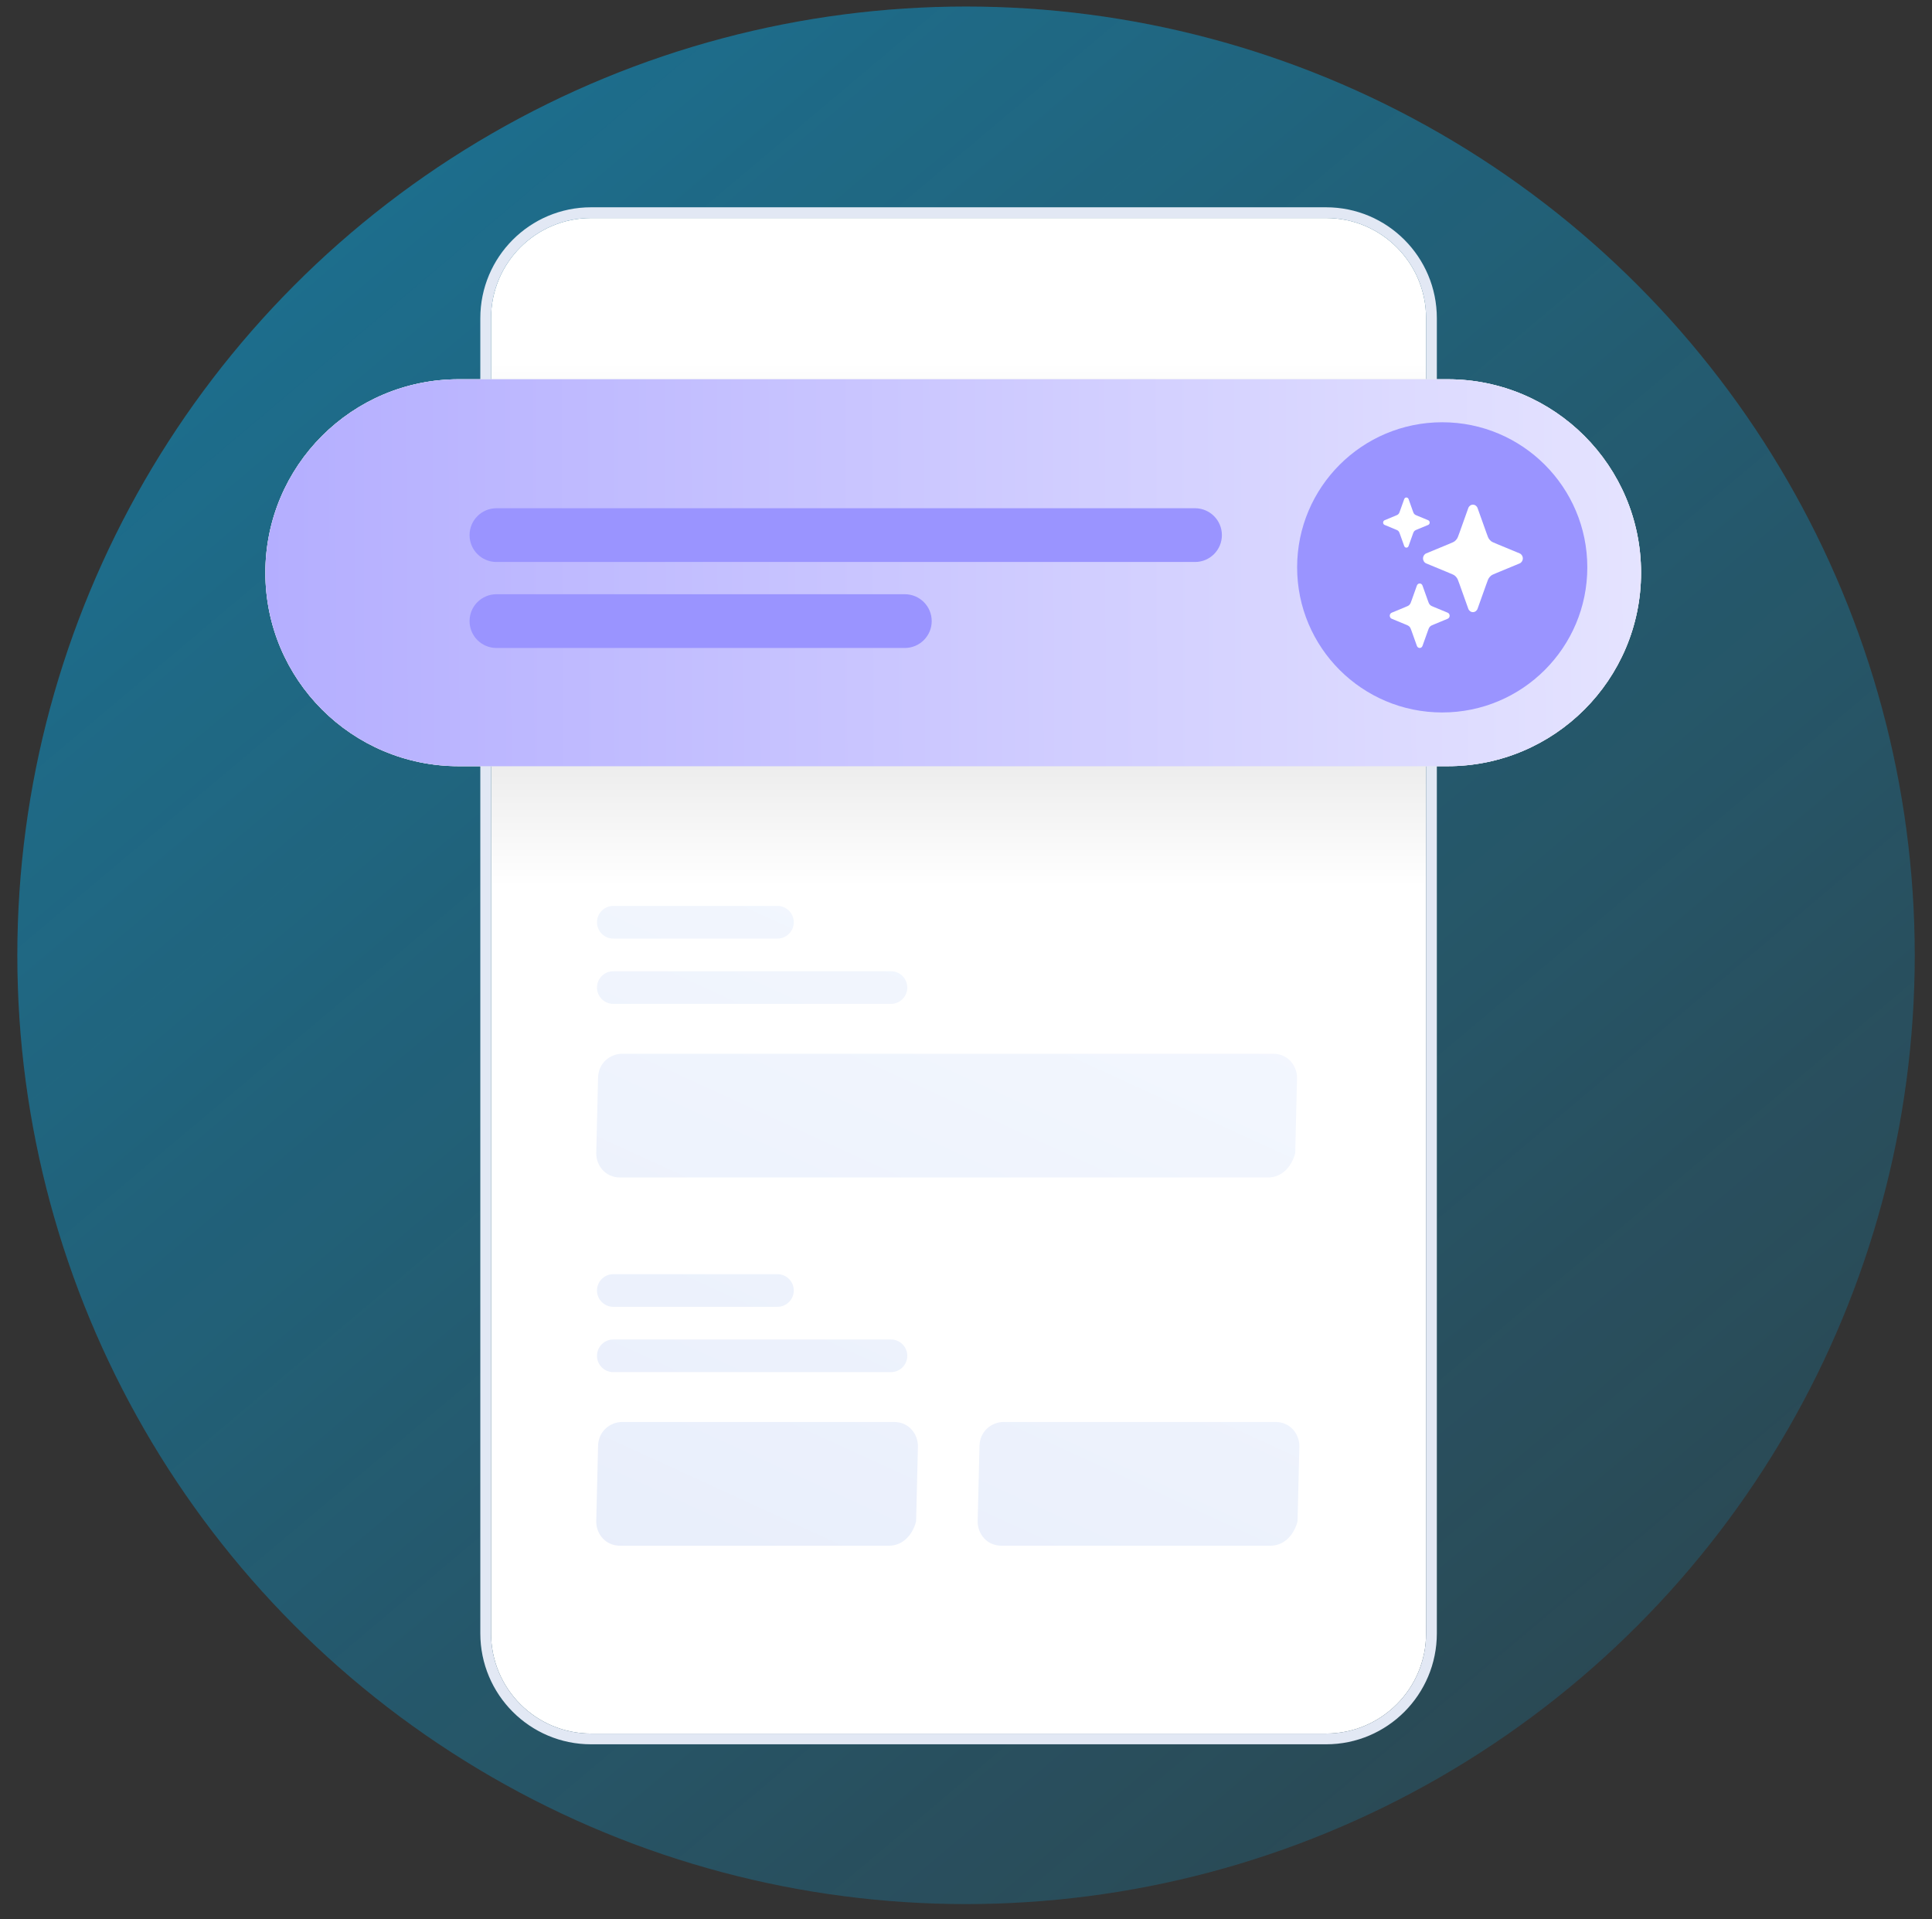 <svg width="151" height="150" viewBox="0 0 151 150" fill="none" xmlns="http://www.w3.org/2000/svg">
<rect x="0" y="0" width="151" height="150" fill="#333333" stroke="none"/>
<g clip-path="url(#clip0_12457_8436)">
<circle cx="75.503" cy="74.659" r="74.148" fill="url(#paint0_linear_12457_8436)"/>
<circle cx="75.503" cy="74.659" r="74.148" fill="#00BAFF" fill-opacity="0.1"/>
<path d="M38.38 24.871C38.38 20.546 41.879 17.04 46.195 17.04H103.645C107.961 17.04 111.46 20.546 111.46 24.871V127.649C111.46 131.974 107.961 135.48 103.645 135.48H46.195C41.879 135.48 38.38 131.974 38.38 127.649V24.871Z" fill="url(#paint1_linear_12457_8436)"/>
<path fill-rule="evenodd" clip-rule="evenodd" d="M37.54 24.871C37.54 20.084 41.413 16.2 46.195 16.2H103.645C108.427 16.2 112.3 20.084 112.3 24.871V127.649C112.3 132.436 108.427 136.32 103.645 136.32H46.195C41.413 136.32 37.54 132.436 37.54 127.649V24.871ZM46.195 17.04C41.879 17.04 38.38 20.546 38.38 24.871V127.649C38.38 131.974 41.879 135.48 46.195 135.48H103.645C107.961 135.48 111.46 131.974 111.46 127.649V24.871C111.46 20.546 107.961 17.04 103.645 17.04H46.195Z" fill="#E2E8F4"/>
<path d="M46.66 72.076C46.66 71.371 47.231 70.8 47.935 70.8H60.763C61.467 70.8 62.039 71.371 62.039 72.076C62.039 72.781 61.467 73.352 60.763 73.352H47.935C47.231 73.352 46.66 72.781 46.66 72.076Z" fill="url(#paint2_linear_12457_8436)"/>
<path d="M46.659 77.18C46.659 76.475 47.231 75.904 47.935 75.904H69.635C70.34 75.904 70.911 76.475 70.911 77.18C70.911 77.885 70.34 78.456 69.635 78.456H47.935C47.231 78.456 46.659 77.885 46.659 77.18Z" fill="url(#paint3_linear_12457_8436)"/>
<path d="M99.097 92.023H48.47C47.292 92.023 46.593 91.07 46.601 90.117L46.743 84.257C46.752 83.066 47.699 82.352 48.641 82.352H99.504C100.681 82.352 101.38 83.305 101.373 84.257L101.23 90.117C100.987 91.07 100.274 92.023 99.097 92.023Z" fill="url(#paint4_linear_12457_8436)"/>
<path d="M46.66 100.855C46.66 100.15 47.231 99.579 47.935 99.579H60.763C61.467 99.579 62.039 100.15 62.039 100.855C62.039 101.559 61.467 102.131 60.763 102.131H47.935C47.231 102.131 46.66 101.559 46.66 100.855Z" fill="url(#paint5_linear_12457_8436)"/>
<path d="M46.659 105.959C46.659 105.254 47.231 104.683 47.935 104.683H69.635C70.34 104.683 70.911 105.254 70.911 105.959C70.911 106.663 70.34 107.235 69.635 107.235H47.935C47.231 107.235 46.659 106.663 46.659 105.959Z" fill="url(#paint6_linear_12457_8436)"/>
<path d="M69.467 120.801H48.47C47.292 120.801 46.593 119.848 46.601 118.895L46.743 113.036C46.752 111.845 47.699 111.13 48.641 111.13H69.874C71.051 111.13 71.751 112.083 71.743 113.036L71.601 118.895C71.358 119.848 70.644 120.801 69.467 120.801Z" fill="url(#paint7_linear_12457_8436)"/>
<path d="M99.278 120.801H78.281C77.103 120.801 76.404 119.848 76.412 118.895L76.554 113.036C76.563 111.845 77.51 111.13 78.452 111.13H99.685C100.862 111.13 101.561 112.083 101.554 113.036L101.412 118.895C101.169 119.848 100.456 120.801 99.278 120.801Z" fill="url(#paint8_linear_12457_8436)"/>
<path d="M20.74 44.76C20.74 36.409 27.509 29.64 35.86 29.64H113.14C121.491 29.64 128.26 36.409 128.26 44.76C128.26 53.11 121.491 59.88 113.14 59.88H35.86C27.509 59.88 20.74 53.11 20.74 44.76Z" fill="#D9D9D9"/>
<path d="M20.74 44.76C20.74 36.409 27.509 29.64 35.86 29.64H113.14C121.491 29.64 128.26 36.409 128.26 44.76C128.26 53.11 121.491 59.88 113.14 59.88H35.86C27.509 59.88 20.74 53.11 20.74 44.76Z" fill="url(#paint9_linear_12457_8436)"/>
<path d="M20.74 44.76C20.74 36.409 27.509 29.64 35.86 29.64H113.14C121.491 29.64 128.26 36.409 128.26 44.76C128.26 53.11 121.491 59.88 113.14 59.88H35.86C27.509 59.88 20.74 53.11 20.74 44.76Z" fill="url(#paint10_linear_12457_8436)"/>
<path d="M36.7 41.82C36.7 40.66 37.64 39.72 38.8 39.72H93.4C94.56 39.72 95.5 40.66 95.5 41.82C95.5 42.98 94.56 43.92 93.4 43.92H38.8C37.64 43.92 36.7 42.98 36.7 41.82Z" fill="#9A94FF"/>
<path d="M36.7 48.54C36.7 47.38 37.64 46.44 38.8 46.44H70.72C71.88 46.44 72.82 47.38 72.82 48.54C72.82 49.7 71.88 50.64 70.72 50.64H38.8C37.64 50.64 36.7 49.7 36.7 48.54Z" fill="#9A94FF"/>
<path d="M101.38 44.34C101.38 38.077 106.457 33 112.72 33C118.983 33 124.06 38.077 124.06 44.34C124.06 50.603 118.983 55.68 112.72 55.68C106.457 55.68 101.38 50.603 101.38 44.34Z" fill="#9A94FF"/>
<path d="M115.484 39.709C115.426 39.547 115.281 39.44 115.12 39.44C114.958 39.44 114.814 39.547 114.756 39.709L114.08 41.603C113.962 41.931 113.926 42.025 113.875 42.102C113.825 42.178 113.763 42.245 113.692 42.3C113.621 42.354 113.533 42.393 113.228 42.52L111.47 43.248C111.319 43.31 111.22 43.466 111.22 43.64C111.22 43.814 111.319 43.969 111.47 44.032L113.228 44.76C113.533 44.886 113.621 44.926 113.692 44.98C113.763 45.035 113.825 45.102 113.875 45.178C113.926 45.254 113.962 45.349 114.08 45.677L114.756 47.571C114.814 47.733 114.958 47.84 115.12 47.84C115.281 47.84 115.426 47.733 115.484 47.571L116.16 45.677C116.277 45.349 116.314 45.254 116.365 45.178C116.415 45.102 116.477 45.035 116.548 44.98C116.619 44.926 116.707 44.886 117.011 44.76L118.77 44.032C118.92 43.969 119.02 43.814 119.02 43.64C119.02 43.466 118.92 43.31 118.77 43.248L117.011 42.52C116.707 42.393 116.619 42.354 116.548 42.3C116.477 42.245 116.415 42.178 116.365 42.102C116.314 42.025 116.277 41.931 116.16 41.603L115.484 39.709Z" fill="white"/>
<path d="M111.178 45.761C111.143 45.664 111.057 45.6 110.96 45.6C110.863 45.6 110.776 45.664 110.741 45.761L110.336 46.898C110.265 47.094 110.243 47.151 110.213 47.197C110.183 47.243 110.145 47.283 110.103 47.316C110.06 47.348 110.008 47.372 109.825 47.448L108.77 47.885C108.679 47.922 108.62 48.016 108.62 48.12C108.62 48.224 108.679 48.318 108.77 48.355L109.825 48.792C110.008 48.868 110.06 48.892 110.103 48.924C110.145 48.957 110.183 48.997 110.213 49.043C110.243 49.089 110.265 49.145 110.336 49.342L110.741 50.478C110.776 50.576 110.863 50.64 110.96 50.64C111.057 50.64 111.143 50.576 111.178 50.478L111.584 49.342C111.654 49.145 111.676 49.089 111.707 49.043C111.737 48.997 111.774 48.957 111.817 48.924C111.859 48.892 111.912 48.868 112.095 48.792L113.15 48.355C113.24 48.318 113.3 48.224 113.3 48.12C113.3 48.016 113.24 47.922 113.15 47.885L112.095 47.448C111.912 47.372 111.859 47.348 111.817 47.316C111.774 47.283 111.737 47.243 111.707 47.197C111.676 47.151 111.654 47.094 111.584 46.898L111.178 45.761Z" fill="white"/>
<path d="M110.09 39.005C110.063 38.93 109.995 38.88 109.92 38.88C109.845 38.88 109.777 38.93 109.75 39.005L109.434 39.889C109.38 40.042 109.363 40.087 109.339 40.122C109.315 40.158 109.286 40.189 109.253 40.214C109.22 40.24 109.179 40.258 109.037 40.317L108.217 40.657C108.146 40.686 108.1 40.759 108.1 40.84C108.1 40.921 108.146 40.994 108.217 41.023L109.037 41.363C109.179 41.422 109.22 41.44 109.253 41.465C109.286 41.491 109.315 41.522 109.339 41.558C109.363 41.593 109.38 41.637 109.434 41.791L109.75 42.674C109.777 42.75 109.845 42.8 109.92 42.8C109.995 42.8 110.063 42.75 110.09 42.674L110.405 41.791C110.46 41.637 110.477 41.593 110.501 41.558C110.524 41.522 110.553 41.491 110.586 41.465C110.619 41.44 110.66 41.422 110.803 41.363L111.623 41.023C111.693 40.994 111.74 40.921 111.74 40.84C111.74 40.759 111.693 40.686 111.623 40.657L110.803 40.317C110.66 40.258 110.619 40.24 110.586 40.214C110.553 40.189 110.524 40.158 110.501 40.122C110.477 40.087 110.46 40.042 110.405 39.889L110.09 39.005Z" fill="white"/>
</g>
<defs>
<linearGradient id="paint0_linear_12457_8436" x1="12" y1="15.5" x2="140" y2="167.5" gradientUnits="userSpaceOnUse">
<stop stop-color="#00BAFF" stop-opacity="0.4"/>
<stop offset="1" stop-color="#00BAFF" stop-opacity="0"/>
</linearGradient>
<linearGradient id="paint1_linear_12457_8436" x1="74.5" y1="28.38" x2="74.5" y2="135.48" gradientUnits="userSpaceOnUse">
<stop stop-color="white"/>
<stop offset="0.173" stop-color="#D4D4D4"/>
<stop offset="0.382" stop-color="white"/>
</linearGradient>
<linearGradient id="paint2_linear_12457_8436" x1="109.129" y1="59.434" x2="73.969" y2="136.119" gradientUnits="userSpaceOnUse">
<stop stop-color="#F7FAFF"/>
<stop offset="1" stop-color="#E8EEFB"/>
</linearGradient>
<linearGradient id="paint3_linear_12457_8436" x1="109.129" y1="59.434" x2="73.969" y2="136.119" gradientUnits="userSpaceOnUse">
<stop stop-color="#F7FAFF"/>
<stop offset="1" stop-color="#E8EEFB"/>
</linearGradient>
<linearGradient id="paint4_linear_12457_8436" x1="109.129" y1="59.434" x2="73.969" y2="136.119" gradientUnits="userSpaceOnUse">
<stop stop-color="#F7FAFF"/>
<stop offset="1" stop-color="#E8EEFB"/>
</linearGradient>
<linearGradient id="paint5_linear_12457_8436" x1="109.129" y1="59.434" x2="73.969" y2="136.119" gradientUnits="userSpaceOnUse">
<stop stop-color="#F7FAFF"/>
<stop offset="1" stop-color="#E8EEFB"/>
</linearGradient>
<linearGradient id="paint6_linear_12457_8436" x1="109.129" y1="59.434" x2="73.969" y2="136.119" gradientUnits="userSpaceOnUse">
<stop stop-color="#F7FAFF"/>
<stop offset="1" stop-color="#E8EEFB"/>
</linearGradient>
<linearGradient id="paint7_linear_12457_8436" x1="109.129" y1="59.434" x2="73.969" y2="136.119" gradientUnits="userSpaceOnUse">
<stop stop-color="#F7FAFF"/>
<stop offset="1" stop-color="#E8EEFB"/>
</linearGradient>
<linearGradient id="paint8_linear_12457_8436" x1="109.129" y1="59.434" x2="73.969" y2="136.119" gradientUnits="userSpaceOnUse">
<stop stop-color="#F7FAFF"/>
<stop offset="1" stop-color="#E8EEFB"/>
</linearGradient>
<linearGradient id="paint9_linear_12457_8436" x1="108.102" y1="29.64" x2="99.226" y2="88.378" gradientUnits="userSpaceOnUse">
<stop stop-color="#F7FAFF"/>
<stop offset="1" stop-color="#E8EEFB"/>
</linearGradient>
<linearGradient id="paint10_linear_12457_8436" x1="20.74" y1="49.8" x2="137.92" y2="49.38" gradientUnits="userSpaceOnUse">
<stop stop-color="#B4AEFF"/>
<stop offset="1" stop-color="#E9E8FF"/>
</linearGradient>
<clipPath id="clip0_12457_8436">
<rect width="150" height="150" fill="white" transform="translate(0.5)"/>
</clipPath>
</defs>
</svg>
